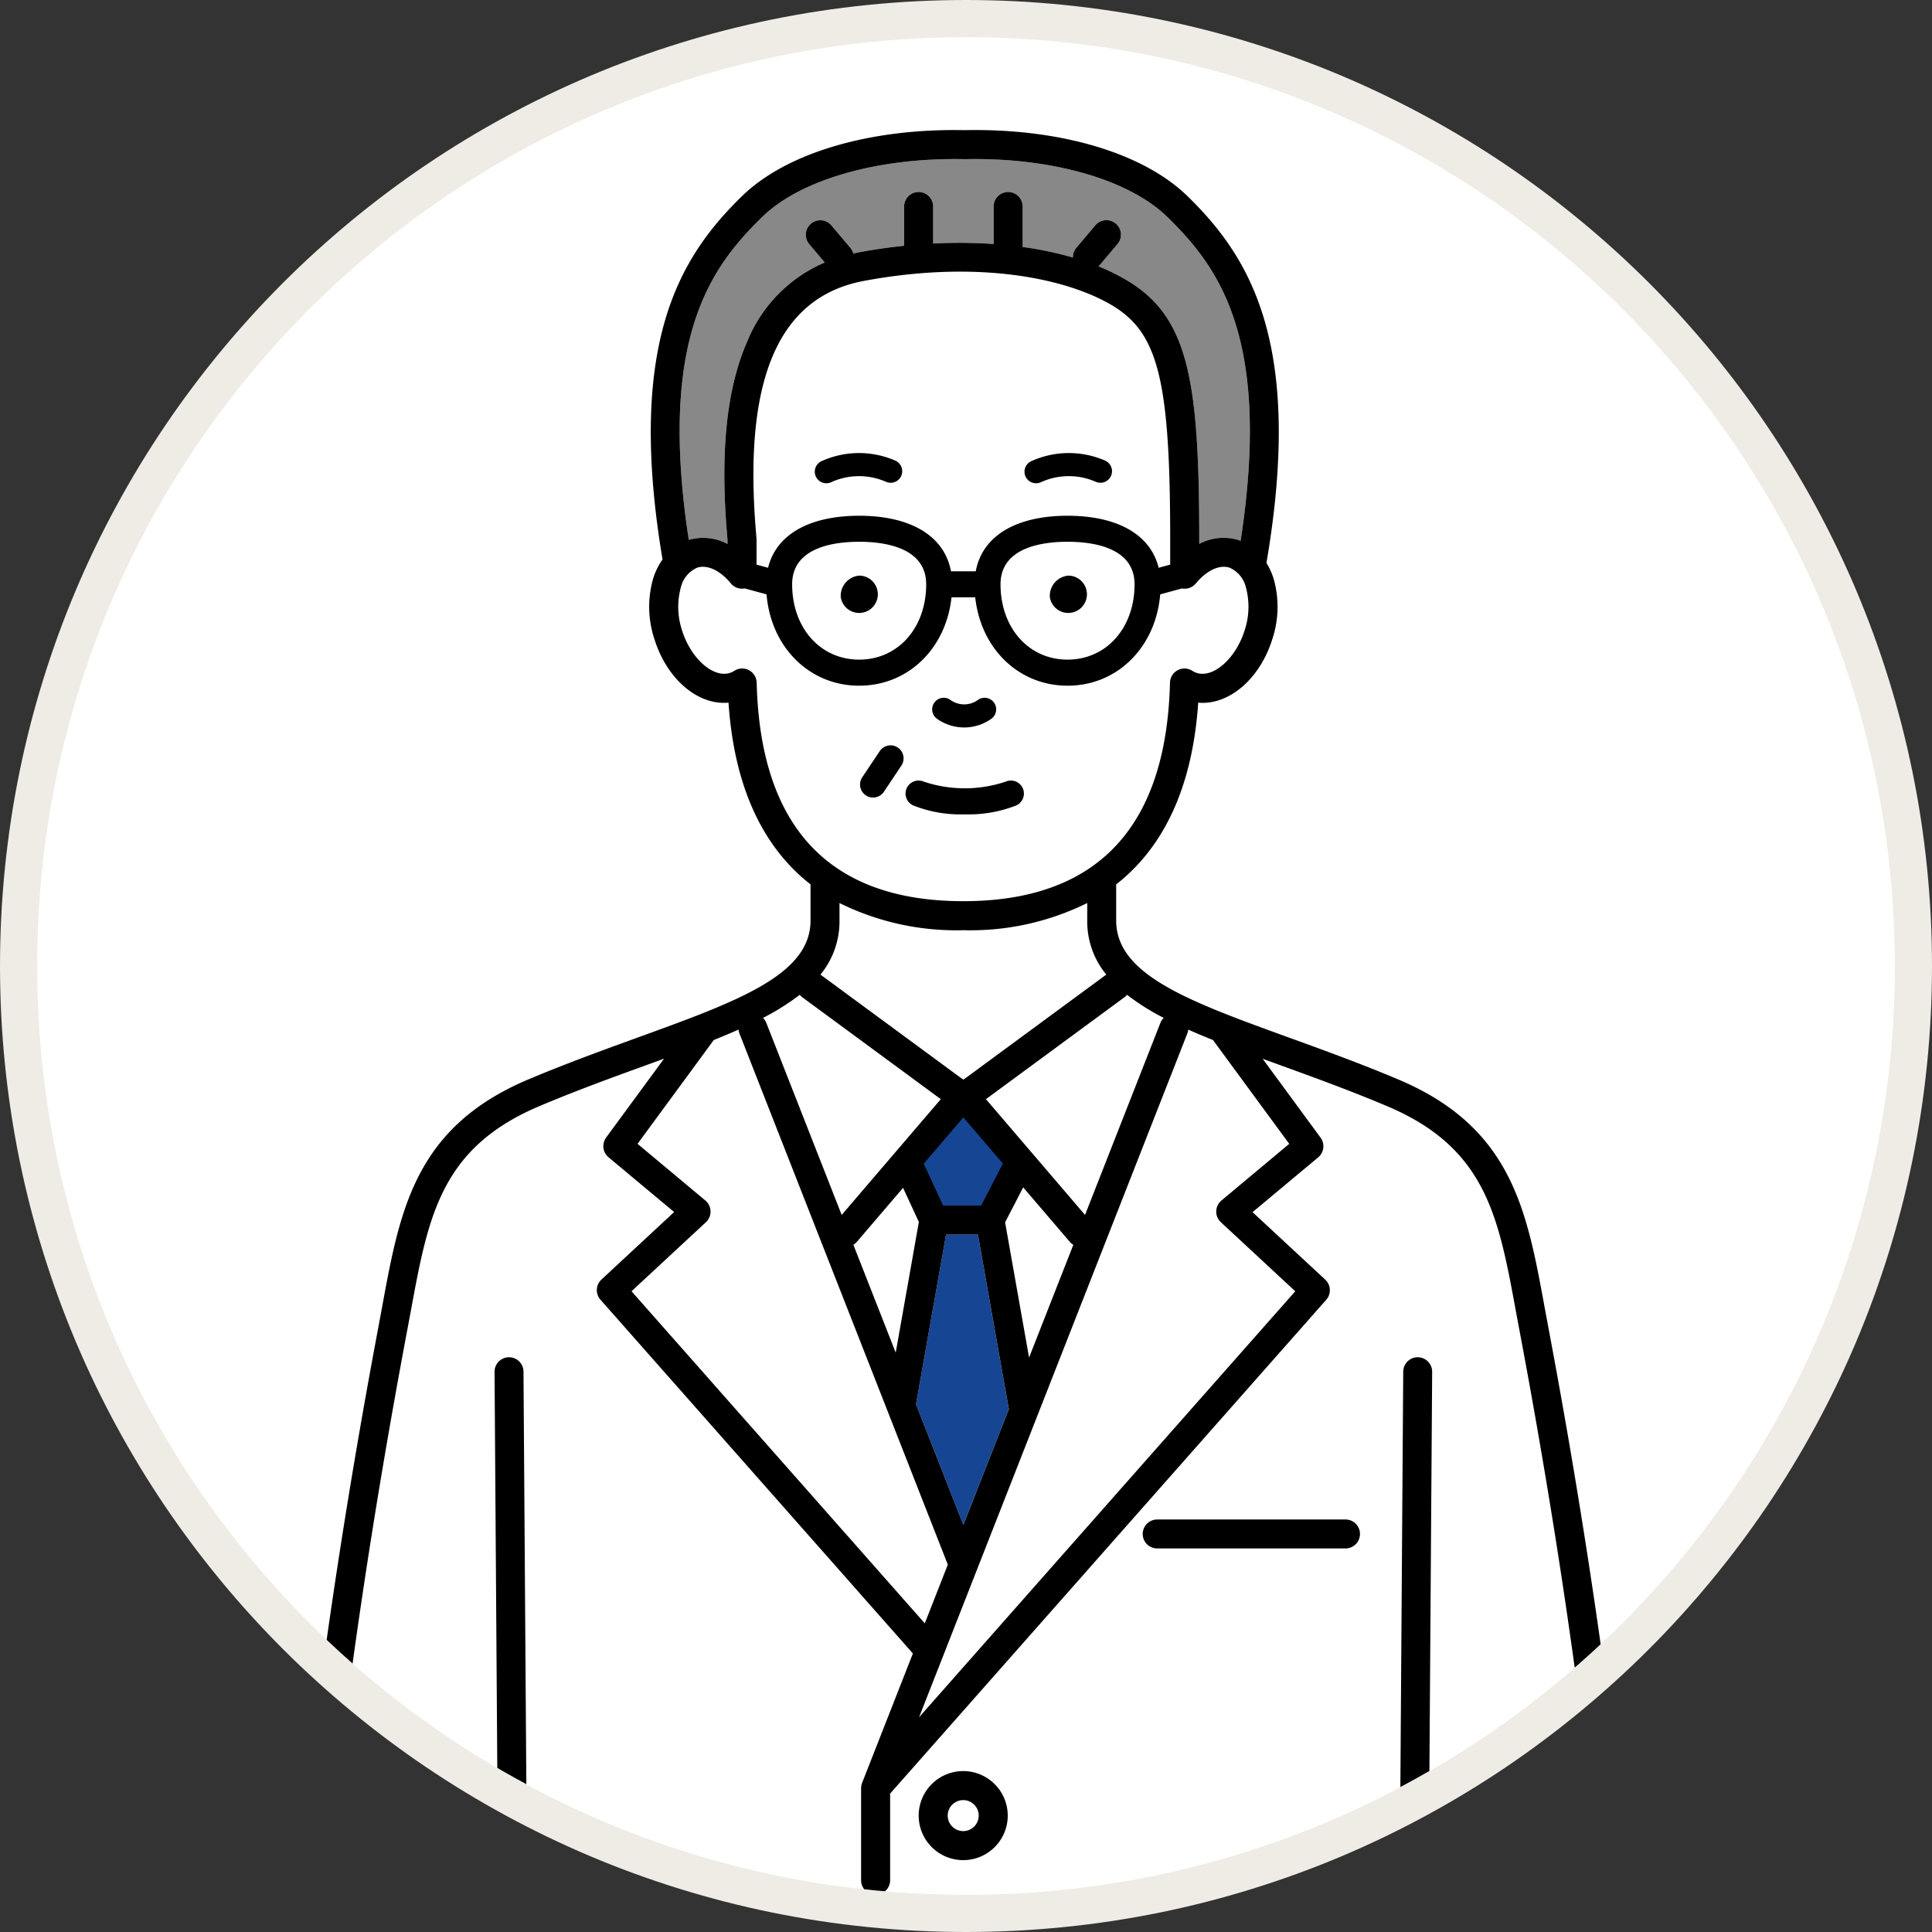 <svg xmlns="http://www.w3.org/2000/svg" xmlns:xlink="http://www.w3.org/1999/xlink" width="208" height="208" viewBox="0 0 208 208">
  <rect x="0" y="0" width="208" height="208" fill="#333333" stroke="none"/>
  <defs>
    <clipPath id="clip-path">
      <circle id="楕円形_324" data-name="楕円形 324" cx="100" cy="100" r="100" transform="translate(6009 -9752)" fill="#164593" stroke="#efece6" stroke-width="4"/>
    </clipPath>
    <clipPath id="clip-path-2">
      <rect id="長方形_7662" data-name="長方形 7662" width="143.43" height="190" fill="none"/>
    </clipPath>
  </defs>
  <g id="グループ_69984" data-name="グループ 69984" transform="translate(-6005 9756)">
    <g id="パス_4318" data-name="パス 4318" transform="translate(6009 -9752)" fill="#fff">
      <path d="M 100 202 C 93.081 202 86.165 201.303 79.446 199.928 C 72.896 198.587 66.453 196.588 60.296 193.984 C 54.252 191.427 48.422 188.263 42.969 184.579 C 37.569 180.93 32.49 176.74 27.875 172.125 C 23.26 167.51 19.07 162.431 15.421 157.031 C 11.737 151.578 8.573 145.748 6.016 139.704 C 3.412 133.547 1.413 127.104 0.072 120.554 C -1.303 113.835 -2 106.919 -2 100 C -2 93.081 -1.303 86.165 0.072 79.446 C 1.413 72.896 3.412 66.453 6.016 60.296 C 8.573 54.252 11.737 48.422 15.421 42.969 C 19.07 37.569 23.26 32.49 27.875 27.875 C 32.49 23.26 37.569 19.07 42.969 15.421 C 48.422 11.737 54.252 8.573 60.296 6.016 C 66.453 3.412 72.896 1.413 79.446 0.072 C 86.165 -1.303 93.081 -2 100 -2 C 106.919 -2 113.835 -1.303 120.554 0.072 C 127.104 1.413 133.547 3.412 139.704 6.016 C 145.748 8.573 151.578 11.737 157.031 15.421 C 162.431 19.07 167.51 23.26 172.125 27.875 C 176.74 32.49 180.93 37.569 184.579 42.969 C 188.263 48.422 191.427 54.252 193.984 60.296 C 196.588 66.453 198.587 72.896 199.928 79.446 C 201.303 86.165 202 93.081 202 100 C 202 106.919 201.303 113.835 199.928 120.554 C 198.587 127.104 196.588 133.547 193.984 139.704 C 191.427 145.748 188.263 151.578 184.579 157.031 C 180.93 162.431 176.74 167.51 172.125 172.125 C 167.51 176.74 162.431 180.93 157.031 184.579 C 151.578 188.263 145.748 191.427 139.704 193.984 C 133.547 196.588 127.104 198.587 120.554 199.928 C 113.835 201.303 106.919 202 100 202 Z" stroke="none"/>
      <path d="M 100 0 C 44.772 0 0 44.772 0 100 C 0 155.228 44.772 200 100 200 C 155.228 200 200 155.228 200 100 C 200 44.772 155.228 0 100 0 M 100 -4 C 107.054 -4 114.104 -3.289 120.955 -1.887 C 127.635 -0.52 134.205 1.519 140.483 4.174 C 146.646 6.781 152.59 10.008 158.15 13.764 C 163.656 17.484 168.834 21.756 173.539 26.461 C 178.244 31.166 182.516 36.344 186.236 41.85 C 189.992 47.41 193.219 53.354 195.826 59.517 C 198.481 65.795 200.52 72.365 201.887 79.045 C 203.289 85.896 204 92.946 204 100 C 204 107.054 203.289 114.104 201.887 120.955 C 200.52 127.635 198.481 134.205 195.826 140.483 C 193.219 146.646 189.992 152.59 186.236 158.15 C 182.516 163.656 178.244 168.834 173.539 173.539 C 168.834 178.244 163.656 182.516 158.15 186.236 C 152.59 189.992 146.646 193.219 140.483 195.826 C 134.205 198.481 127.635 200.52 120.955 201.887 C 114.104 203.289 107.054 204 100 204 C 92.946 204 85.896 203.289 79.045 201.887 C 72.365 200.52 65.795 198.481 59.517 195.826 C 53.354 193.219 47.41 189.992 41.85 186.236 C 36.344 182.516 31.166 178.244 26.461 173.539 C 21.756 168.834 17.484 163.656 13.764 158.15 C 10.008 152.59 6.781 146.646 4.174 140.483 C 1.519 134.205 -0.52 127.635 -1.887 120.955 C -3.289 114.104 -4 107.054 -4 100 C -4 92.946 -3.289 85.896 -1.887 79.045 C -0.52 72.365 1.519 65.795 4.174 59.517 C 6.781 53.354 10.008 47.41 13.764 41.85 C 17.484 36.344 21.756 31.166 26.461 26.461 C 31.166 21.756 36.344 17.484 41.85 13.764 C 47.41 10.008 53.354 6.781 59.517 4.174 C 65.795 1.519 72.365 -0.52 79.045 -1.887 C 85.896 -3.289 92.946 -4 100 -4 Z" stroke="none" fill="#efece6"/>
    </g>
    <g id="マスクグループ_35" data-name="マスクグループ 35" clip-path="url(#clip-path)">
      <g id="グループ_69967" data-name="グループ 69967" transform="translate(6037 -9742)">
        <path id="パス_5080" data-name="パス 5080" d="M206.97,325.72l4.141-8.019-7.548-8.82L196,317.719l3.7,8Z" transform="translate(-131.844 -206.908)" fill="#164593"/>
        <g id="グループ_69966" data-name="グループ 69966">
          <g id="グループ_69965" data-name="グループ 69965" clip-path="url(#clip-path-2)">
            <path id="パス_5081" data-name="パス 5081" d="M172.123,15.305c-4.132-4.029-12.472-6.413-21.764-6.214h-.065c-9.294-.2-17.632,2.185-21.764,6.214-5.585,5.445-11.22,13.082-7.915,34.773l.006,0a5.6,5.6,0,0,1,4.163.437v-.445c-.829-9.214-.139-16.19,2.111-21.324a15.624,15.624,0,0,1,8.357-8.534l-1.669-1.975a1.562,1.562,0,0,1,2.387-2.017l2.05,2.426a1.546,1.546,0,0,1,.311.6c.189-.041.375-.086.568-.122,1.64-.307,3.277-.542,4.9-.711V14.187a1.562,1.562,0,0,1,3.124,0v3.987a54.012,54.012,0,0,1,6.513.052V14.187a1.562,1.562,0,0,1,3.124,0v4.254c0,.037-.008.071-.011.108a37.908,37.908,0,0,1,5.424,1.138,1.549,1.549,0,0,1,.363-1.042l2.05-2.426a1.562,1.562,0,1,1,2.386,2.017l-2.035,2.408a22.209,22.209,0,0,1,3.149,1.559c6.524,3.947,7.685,10.714,7.685,27.8v.516a5.592,5.592,0,0,1,4.163-.438c.1.03.193.075.29.112,3.341-21.775-2.3-29.429-7.9-34.883" transform="translate(-78.461 -5.955)" fill="#888"/>
            <path id="パス_5082" data-name="パス 5082" d="M194.518,355.443l40.5-45.859-8.009-7.435a1.558,1.558,0,0,1,.062-2.337l7.3-6.1-8.209-11.18q-1.383-.553-2.665-1.12a1.546,1.546,0,0,1-.093.411Z" transform="translate(-127.576 -184.566)" fill="#fff"/>
            <path id="パス_5083" data-name="パス 5083" d="M149.883,172.632c14.378,0,21.865-7.916,22.251-23.527a1.562,1.562,0,0,1,2.405-1.276,2.029,2.029,0,0,0,.5.235c1.813.554,4.215-1.606,5.144-4.629a8.011,8.011,0,0,0,.125-4.585,3.077,3.077,0,0,0-1.783-2.132c-1.088-.335-2.467.316-3.6,1.7a1.559,1.559,0,0,1-1.5.543l-2.344.639c-.468,5.675-4.6,9.831-9.973,9.831-5.273,0-9.346-4-9.941-9.512h-2.553c-.594,5.511-4.667,9.512-9.941,9.512-5.375,0-9.5-4.156-9.973-9.831l-2.344-.639a1.561,1.561,0,0,1-1.5-.543c-1.133-1.381-2.511-2.033-3.6-1.7a3.077,3.077,0,0,0-1.783,2.132,8.011,8.011,0,0,0,.125,4.585c.928,3.022,3.333,5.184,5.143,4.629a2.022,2.022,0,0,0,.5-.235,1.562,1.562,0,0,1,2.405,1.276c.386,15.611,7.873,23.527,22.251,23.527m-3.145-21.343a1.247,1.247,0,0,1,1.729-.338,2.525,2.525,0,0,0,3.008,0,1.246,1.246,0,0,1,1.391,2.067,5.037,5.037,0,0,1-5.79,0,1.246,1.246,0,0,1-.338-1.729m-2.959,9.2a1.4,1.4,0,0,1,1.844-.727,13.858,13.858,0,0,0,8.821,0,1.4,1.4,0,0,1,1.117,2.571,14.04,14.04,0,0,1-5.535.953h-.1a13.67,13.67,0,0,1-5.418-.953,1.4,1.4,0,0,1-.727-1.844M139,159.294l1.882-2.816a1.4,1.4,0,1,1,2.331,1.557l-1.882,2.816A1.4,1.4,0,1,1,139,159.294" transform="translate(-78.167 -89.611)" fill="#fff"/>
            <path id="パス_5084" data-name="パス 5084" d="M200.226,345.511H196.8l-3.237,18.277,5.1,13,4.91-12.514a1.587,1.587,0,0,1-.066-.244Z" transform="translate(-126.948 -226.605)" fill="#164593"/>
            <path id="パス_5085" data-name="パス 5085" d="M179.333,330.921l-4.988,5.829a1.541,1.541,0,0,1-.36.3l4.558,11.615,2.492-14.07Z" transform="translate(-114.109 -217.036)" fill="#fff"/>
            <path id="パス_5086" data-name="パス 5086" d="M146.067,273.545l8.115,20.682,10.669-12.466L149.938,270.79a1.548,1.548,0,0,1-.274-.265,25.2,25.2,0,0,1-3.951,2.485,1.551,1.551,0,0,1,.353.535" transform="translate(-95.567 -177.425)" fill="#fff"/>
            <path id="パス_5087" data-name="パス 5087" d="M112.519,299.811a1.558,1.558,0,0,1,.061,2.337l-8.008,7.434,31.574,35.753,2.48-6.32-22.441-57.192a1.545,1.545,0,0,1-.093-.411q-1.281.569-2.666,1.121l-8.209,11.18Z" transform="translate(-68.584 -184.565)" fill="#fff"/>
            <path id="パス_5088" data-name="パス 5088" d="M194.452,249.527A9.033,9.033,0,0,1,192.4,243.7v-1.882a31.868,31.868,0,0,1-26.672,0V243.7a9.033,9.033,0,0,1-2.049,5.823l15.385,11.319Z" transform="translate(-107.352 -158.6)" fill="#fff"/>
            <path id="パス_5089" data-name="パス 5089" d="M6.083,547.175v0l-1.557.02Z" transform="translate(-2.969 -358.865)" fill="#fff"/>
            <path id="パス_5090" data-name="パス 5090" d="M223.393,330.751l-1.946,3.769,2.579,14.563,4.765-12.145a1.541,1.541,0,0,1-.36-.3Z" transform="translate(-145.237 -216.925)" fill="#fff"/>
            <path id="パス_5091" data-name="パス 5091" d="M230.363,270.789,215.45,281.76l10.668,12.466,8.116-20.682a1.55,1.55,0,0,1,.353-.535,25.137,25.137,0,0,1-3.951-2.486,1.541,1.541,0,0,1-.274.265" transform="translate(-141.304 -177.425)" fill="#fff"/>
            <path id="パス_5092" data-name="パス 5092" d="M205.16,522.452a1.669,1.669,0,1,0,1.669,1.669,1.671,1.671,0,0,0-1.669-1.669" transform="translate(-133.461 -342.653)" fill="#fff"/>
            <path id="パス_5093" data-name="パス 5093" d="M227.232,141.491c4.18,0,7.215-3.411,7.215-8.11,0-3.983-4.52-4.579-7.215-4.579s-7.215.6-7.215,4.579c0,4.7,3.034,8.11,7.215,8.11m.076-9.044a2.38,2.38,0,1,1-1.98,2.346,2.186,2.186,0,0,1,1.98-2.346" transform="translate(-144.299 -84.475)" fill="#fff"/>
            <path id="パス_5094" data-name="パス 5094" d="M154.091,70.577c5.608,0,9.187,2.21,9.885,5.98h2.665c.7-3.77,4.277-5.98,9.885-5.98,5.419,0,8.946,2.063,9.807,5.6l1.243-.339V73.1c0-16.988-1.27-22.153-6.178-25.122-4.693-2.839-14.2-5.033-26.794-2.679-9.316,1.742-13.1,10.79-11.57,27.66,0,.047.007.094.007.141v2.745l1.243.339c.861-3.541,4.388-5.6,9.807-5.6M172.6,64.716a9.773,9.773,0,0,1,7.931-.091,1.246,1.246,0,1,1-.942,2.307,7.233,7.233,0,0,0-5.89.021,1.246,1.246,0,0,1-1.1-2.237m-22.587,0a9.773,9.773,0,0,1,7.932-.091A1.246,1.246,0,0,1,157,66.933a7.231,7.231,0,0,0-5.89.02,1.246,1.246,0,0,1-1.1-2.237" transform="translate(-93.593 -29.054)" fill="#fff"/>
            <path id="パス_5095" data-name="パス 5095" d="M261.589,377.092c-1.895-18.184-4.751-37.462-8.49-57.3q-.2-1.087-.4-2.142c-1.873-10.178-3.225-17.532-13.872-22.017-4.03-1.7-7.88-3.095-11.6-4.445l-1.779-.647,6.237,8.493a1.558,1.558,0,0,1-.257,2.117l-7.068,5.9,7.826,7.265a1.558,1.558,0,0,1,.107,2.173l-46.951,53.164v9.334a1.547,1.547,0,0,1-.073.448h55.008a1.549,1.549,0,0,1-.073-.459l.377-54.757a1.557,1.557,0,0,1,1.557-1.547h.011a1.557,1.557,0,0,1,1.547,1.568L243.318,379a1.537,1.537,0,0,1-.073.438h18.672a3.771,3.771,0,0,1-.165-.812c-.039-.345-.093-.86-.163-1.537m-68.38-.275A4.794,4.794,0,1,1,198,372.024a4.8,4.8,0,0,1-4.793,4.793m41.16-33.557H214.091a1.557,1.557,0,1,1,0-3.115h20.277a1.557,1.557,0,0,1,0,3.115" transform="translate(-121.509 -190.555)" fill="#fff"/>
            <path id="パス_5096" data-name="パス 5096" d="M162.043,128.8c-2.694,0-7.215.6-7.215,4.579,0,4.7,3.034,8.11,7.215,8.11s7.215-3.411,7.215-8.11c0-3.983-4.52-4.579-7.215-4.579m0,8.338a2.38,2.38,0,1,1,1.981-2.346,2.187,2.187,0,0,1-1.981,2.346" transform="translate(-101.545 -84.475)" fill="#fff"/>
            <path id="パス_5097" data-name="パス 5097" d="M66.468,369.075a1.552,1.552,0,0,1,.141-.641l5.435-13.851L38.407,316.495a1.558,1.558,0,0,1,.107-2.173l7.826-7.265-7.067-5.9c-.031-.025-.054-.056-.082-.083s-.07-.066-.1-.1a1.389,1.389,0,0,1-.1-.13c-.026-.038-.054-.075-.076-.115a1.55,1.55,0,0,1-.069-.147c-.018-.04-.037-.079-.051-.121a1.445,1.445,0,0,1-.041-.161c-.009-.042-.021-.082-.027-.124a1.536,1.536,0,0,1-.01-.169c0-.041-.006-.082,0-.124a1.576,1.576,0,0,1,.024-.174c.006-.04.009-.079.019-.118a1.532,1.532,0,0,1,.064-.185c.012-.033.02-.066.035-.1a1.537,1.537,0,0,1,.157-.266l6.237-8.494-1.78.647c-3.723,1.35-7.572,2.747-11.6,4.445-10.647,4.485-12,11.839-13.872,22.017q-.194,1.055-.4,2.142c-3.739,19.835-6.6,39.112-8.49,57.3-.07.677-.124,1.192-.163,1.537a3.8,3.8,0,0,1-.166.813H27.454a1.549,1.549,0,0,1-.073-.438L27,324.246a1.557,1.557,0,0,1,1.547-1.568h.011a1.557,1.557,0,0,1,1.557,1.547l.377,54.757a1.55,1.55,0,0,1-.073.459H66.541a1.549,1.549,0,0,1-.073-.449Z" transform="translate(-5.76 -190.555)" fill="#fff"/>
            <path id="パス_5098" data-name="パス 5098" d="M191.155,206.186a13.675,13.675,0,0,0,5.418.953h.1a14.047,14.047,0,0,0,5.535-.953,1.4,1.4,0,1,0-1.117-2.571,13.865,13.865,0,0,1-8.821,0,1.4,1.4,0,0,0-1.117,2.571" transform="translate(-124.817 -133.465)"/>
            <path id="パス_5099" data-name="パス 5099" d="M170.538,101.859a9.774,9.774,0,0,0-7.932.091,1.246,1.246,0,1,0,1.1,2.237,7.234,7.234,0,0,1,5.89-.02,1.246,1.246,0,1,0,.942-2.307" transform="translate(-106.189 -66.287)"/>
            <path id="パス_5100" data-name="パス 5100" d="M236.169,101.859a9.771,9.771,0,0,0-7.932.091,1.246,1.246,0,1,0,1.1,2.236,7.235,7.235,0,0,1,5.89-.02,1.246,1.246,0,1,0,.942-2.307" transform="translate(-149.234 -66.287)"/>
            <path id="パス_5101" data-name="パス 5101" d="M199.182,179.9a5.037,5.037,0,0,0,5.79,0,1.246,1.246,0,0,0-1.391-2.068,2.523,2.523,0,0,1-3.008,0,1.246,1.246,0,0,0-1.391,2.068" transform="translate(-130.274 -116.496)"/>
            <path id="パス_5102" data-name="パス 5102" d="M63.288,383.918h-.011a1.557,1.557,0,0,0-1.547,1.568l.377,54.757a1.588,1.588,0,0,0,1.557,1.547h.011a1.587,1.587,0,0,0,1.547-1.568l-.377-54.757a1.557,1.557,0,0,0-1.557-1.547" transform="translate(-40.486 -251.795)"/>
            <path id="パス_5103" data-name="パス 5103" d="M143.351,187.833c-.039-.34-.1-.946-.173-1.62-1.9-18.269-4.772-37.632-8.528-57.55q-.2-1.079-.394-2.128c-1.894-10.3-3.529-19.186-15.726-24.325-4.1-1.729-8.166-3.2-11.75-4.5-2.376-.862-4.607-1.672-6.643-2.472l-.043-.017C92.9,92.385,88.167,89.66,88.167,85.1V81.21c.351-.275.7-.558,1.029-.857C93.824,76.2,96.444,69.91,97,61.648c3.271.3,6.654-2.518,8-6.905a11.047,11.047,0,0,0,.122-6.43,7.467,7.467,0,0,0-.784-1.716c.009-.035.022-.068.028-.1,3.973-23.437-1.747-32.777-8.52-39.379C91.067,2.455,82.1-.2,71.866.012c-10.234-.21-19.2,2.444-23.978,7.1C41.141,13.69,35.442,22.99,39.327,46.232a7.336,7.336,0,0,0-1.016,2.081,11.047,11.047,0,0,0,.122,6.43c1.348,4.387,4.719,7.213,8,6.905.553,8.262,3.172,14.549,7.8,18.705.332.3.677.581,1.029.857V85.1c0,4.557-4.734,7.282-11.93,10.116l-.035.014c-2.037.8-4.27,1.611-6.649,2.474-3.584,1.3-7.647,2.774-11.75,4.5-12.2,5.138-13.832,14.029-15.726,24.325q-.193,1.048-.394,2.128c-3.755,19.919-6.624,39.281-8.528,57.55-.071.672-.134,1.278-.173,1.618a1.562,1.562,0,0,0-.08.514,1.8,1.8,0,0,0,.093.541,1.547,1.547,0,0,0,1.4,1.085l.1,0a1.437,1.437,0,0,0,1.432-1.087,3.813,3.813,0,0,0,.165-.812c.039-.345.093-.86.163-1.537,1.895-18.184,4.752-37.462,8.49-57.3q.2-1.087.4-2.142c1.872-10.178,3.225-17.532,13.872-22.017,4.031-1.7,7.88-3.094,11.6-4.445l1.78-.647-6.237,8.494a1.55,1.55,0,0,0-.157.266c-.015.032-.023.065-.035.1a1.53,1.53,0,0,0-.064.185c-.01.039-.012.079-.019.118a1.574,1.574,0,0,0-.024.174c0,.042,0,.083,0,.124a1.534,1.534,0,0,0,.01.169c.006.042.018.083.027.124a1.446,1.446,0,0,0,.041.161c.014.041.033.081.051.121a1.551,1.551,0,0,0,.069.147c.022.04.05.077.076.115a1.5,1.5,0,0,0,.1.13c.03.036.066.068.1.1s.052.058.082.083l7.068,5.9-7.826,7.265a1.557,1.557,0,0,0-.108,2.173l33.636,38.088-5.435,13.851-.028.072c-.012.031-.018.063-.028.095a1.514,1.514,0,0,0-.085.474v9.918a1.562,1.562,0,0,0,3.125,0V179.1l46.951-53.164a1.558,1.558,0,0,0-.108-2.173L102.85,116.5l7.068-5.9a1.557,1.557,0,0,0,.257-2.117l-6.237-8.494,1.779.647c3.723,1.351,7.573,2.747,11.6,4.445,10.647,4.485,12,11.839,13.872,22.017q.194,1.055.4,2.142c3.739,19.835,6.6,39.112,8.49,57.3.07.677.124,1.192.163,1.537a3.813,3.813,0,0,0,.165.812,1.437,1.437,0,0,0,1.432,1.087l.1,0a1.547,1.547,0,0,0,1.4-1.085,1.8,1.8,0,0,0,.093-.541,1.546,1.546,0,0,0-.08-.512M3.115,188.31l-1.557.016,1.557-.02ZM93.284,95.585a1.546,1.546,0,0,0-.353.534L84.815,116.8,74.147,104.335,89.06,93.364a1.563,1.563,0,0,0,.274-.265,25.157,25.157,0,0,0,3.951,2.486m-21.569,54.6-5.1-13,3.237-18.277h3.428l3.281,18.522a1.587,1.587,0,0,0,.066.244Zm0-43.886,4.254,4.972-2.334,4.52h-4.1l-2.088-4.51Zm-6.491,7.585,1.7,3.674-2.492,14.07-4.558-11.615a1.54,1.54,0,0,0,.36-.3ZM78.79,132.158,76.21,117.6l1.946-3.769,5.038,5.887a1.549,1.549,0,0,0,.36.3ZM50.069,9.35C54.2,5.322,62.539,2.941,71.834,3.136H71.9c9.292-.2,17.632,2.185,21.764,6.214,5.594,5.454,11.238,13.107,7.9,34.883-.1-.036-.19-.081-.29-.112a5.593,5.593,0,0,0-4.163.438v-.516c0-17.082-1.161-23.849-7.685-27.8a22.209,22.209,0,0,0-3.149-1.559l2.035-2.408a1.562,1.562,0,0,0-2.387-2.017l-2.05,2.426a1.55,1.55,0,0,0-.362,1.042,37.949,37.949,0,0,0-5.425-1.138c0-.036.011-.071.011-.108V8.232a1.562,1.562,0,1,0-3.124,0V12.27a54.012,54.012,0,0,0-6.513-.052V8.232a1.562,1.562,0,1,0-3.124,0V12.46c-1.621.169-3.257.4-4.9.711-.192.036-.379.081-.567.122a1.551,1.551,0,0,0-.311-.6l-2.05-2.426a1.562,1.562,0,0,0-2.387,2.017l1.669,1.975a15.625,15.625,0,0,0-8.358,8.533c-2.249,5.135-2.94,12.111-2.111,21.324v.445a5.6,5.6,0,0,0-4.163-.438l-.006,0C38.849,22.431,44.484,14.8,50.069,9.35M92.74,47.127c-.861-3.541-4.388-5.6-9.807-5.6-5.607,0-9.187,2.21-9.884,5.981H70.383c-.7-3.77-4.277-5.981-9.884-5.981-5.42,0-8.946,2.063-9.807,5.6l-1.243-.339V44.043c0-.047,0-.094-.007-.141-1.531-16.87,2.254-25.918,11.57-27.66,12.6-2.355,22.1-.16,26.794,2.679,4.908,2.969,6.178,8.134,6.178,25.122v2.745Zm-2.593,1.778c0,4.7-3.034,8.11-7.215,8.11s-7.215-3.411-7.215-8.11c0-3.984,4.52-4.579,7.215-4.579s7.215.595,7.215,4.579m-22.434,0c0,4.7-3.034,8.11-7.215,8.11s-7.215-3.411-7.215-8.11c0-3.984,4.52-4.579,7.215-4.579s7.215.595,7.215,4.579M49.464,59.495a1.562,1.562,0,0,0-2.405-1.276,2.009,2.009,0,0,1-.5.235c-1.81.555-4.215-1.606-5.143-4.629A8.011,8.011,0,0,1,41.3,49.24a3.078,3.078,0,0,1,1.783-2.132c1.089-.335,2.467.317,3.6,1.7a1.56,1.56,0,0,0,1.5.543l2.344.64c.468,5.675,4.6,9.831,9.973,9.831,5.273,0,9.346-4,9.941-9.512h2.553c.594,5.511,4.667,9.512,9.941,9.512,5.375,0,9.5-4.156,9.973-9.831l2.344-.64a1.559,1.559,0,0,0,1.5-.543c1.133-1.381,2.512-2.033,3.6-1.7a3.078,3.078,0,0,1,1.783,2.132,8.014,8.014,0,0,1-.125,4.585c-.929,3.022-3.331,5.183-5.144,4.629a2.016,2.016,0,0,1-.5-.235,1.562,1.562,0,0,0-2.405,1.276c-.386,15.611-7.873,23.527-22.251,23.527S49.851,75.106,49.464,59.495M71.716,86.146a28.355,28.355,0,0,0,13.336-2.925V85.1A9.033,9.033,0,0,0,87.1,90.927L71.716,102.245,56.331,90.927A9.033,9.033,0,0,0,58.38,85.1V83.222a28.354,28.354,0,0,0,13.336,2.925M54.1,93.1a1.577,1.577,0,0,0,.274.265l14.913,10.971L58.616,116.8,50.5,96.12a1.556,1.556,0,0,0-.353-.535A25.172,25.172,0,0,0,54.1,93.1m-18.11,31.917L44,117.583a1.558,1.558,0,0,0-.061-2.337l-7.3-6.1,5.473-7.453,2.736-3.727q1.384-.554,2.665-1.121a1.532,1.532,0,0,0,.093.411L70.043,154.45l-2.48,6.32Zm70.81-15.87-7.3,6.1a1.558,1.558,0,0,0-.061,2.337l8.009,7.434-40.5,45.86L95.831,97.258a1.546,1.546,0,0,0,.093-.411q1.28.568,2.665,1.12Z" transform="translate(0 0)"/>
            <path id="パス_5104" data-name="パス 5104" d="M346.842,383.918h-.011a1.557,1.557,0,0,0-1.557,1.547l-.377,54.757a1.587,1.587,0,0,0,1.547,1.568h.011a1.588,1.588,0,0,0,1.557-1.547l.377-54.757a1.557,1.557,0,0,0-1.547-1.568" transform="translate(-226.202 -251.795)"/>
            <path id="パス_5105" data-name="パス 5105" d="M286.33,434.672H266.053a1.557,1.557,0,1,0,0,3.115H286.33a1.557,1.557,0,0,0,0-3.115" transform="translate(-173.47 -285.082)"/>
            <path id="パス_5106" data-name="パス 5106" d="M176.693,197.873a1.4,1.4,0,0,0,1.944-.387l1.882-2.816a1.4,1.4,0,1,0-2.331-1.558l-1.882,2.816a1.4,1.4,0,0,0,.386,1.944" transform="translate(-115.476 -126.245)"/>
            <path id="パス_5107" data-name="パス 5107" d="M170.038,141.74a2.009,2.009,0,1,0,1.98-2.346,2.187,2.187,0,0,0-1.98,2.346" transform="translate(-111.52 -91.422)"/>
            <path id="パス_5108" data-name="パス 5108" d="M235.449,141.74a2.009,2.009,0,1,0,1.98-2.346,2.187,2.187,0,0,0-1.98,2.346" transform="translate(-154.42 -91.422)"/>
            <path id="パス_5109" data-name="パス 5109" d="M199.206,513.373A4.794,4.794,0,1,0,204,518.167a4.8,4.8,0,0,0-4.794-4.794m0,6.463a1.669,1.669,0,1,1,1.669-1.669,1.671,1.671,0,0,1-1.669,1.669" transform="translate(-127.506 -336.698)"/>
          </g>
        </g>
      </g>
    </g>
  </g>
</svg>
